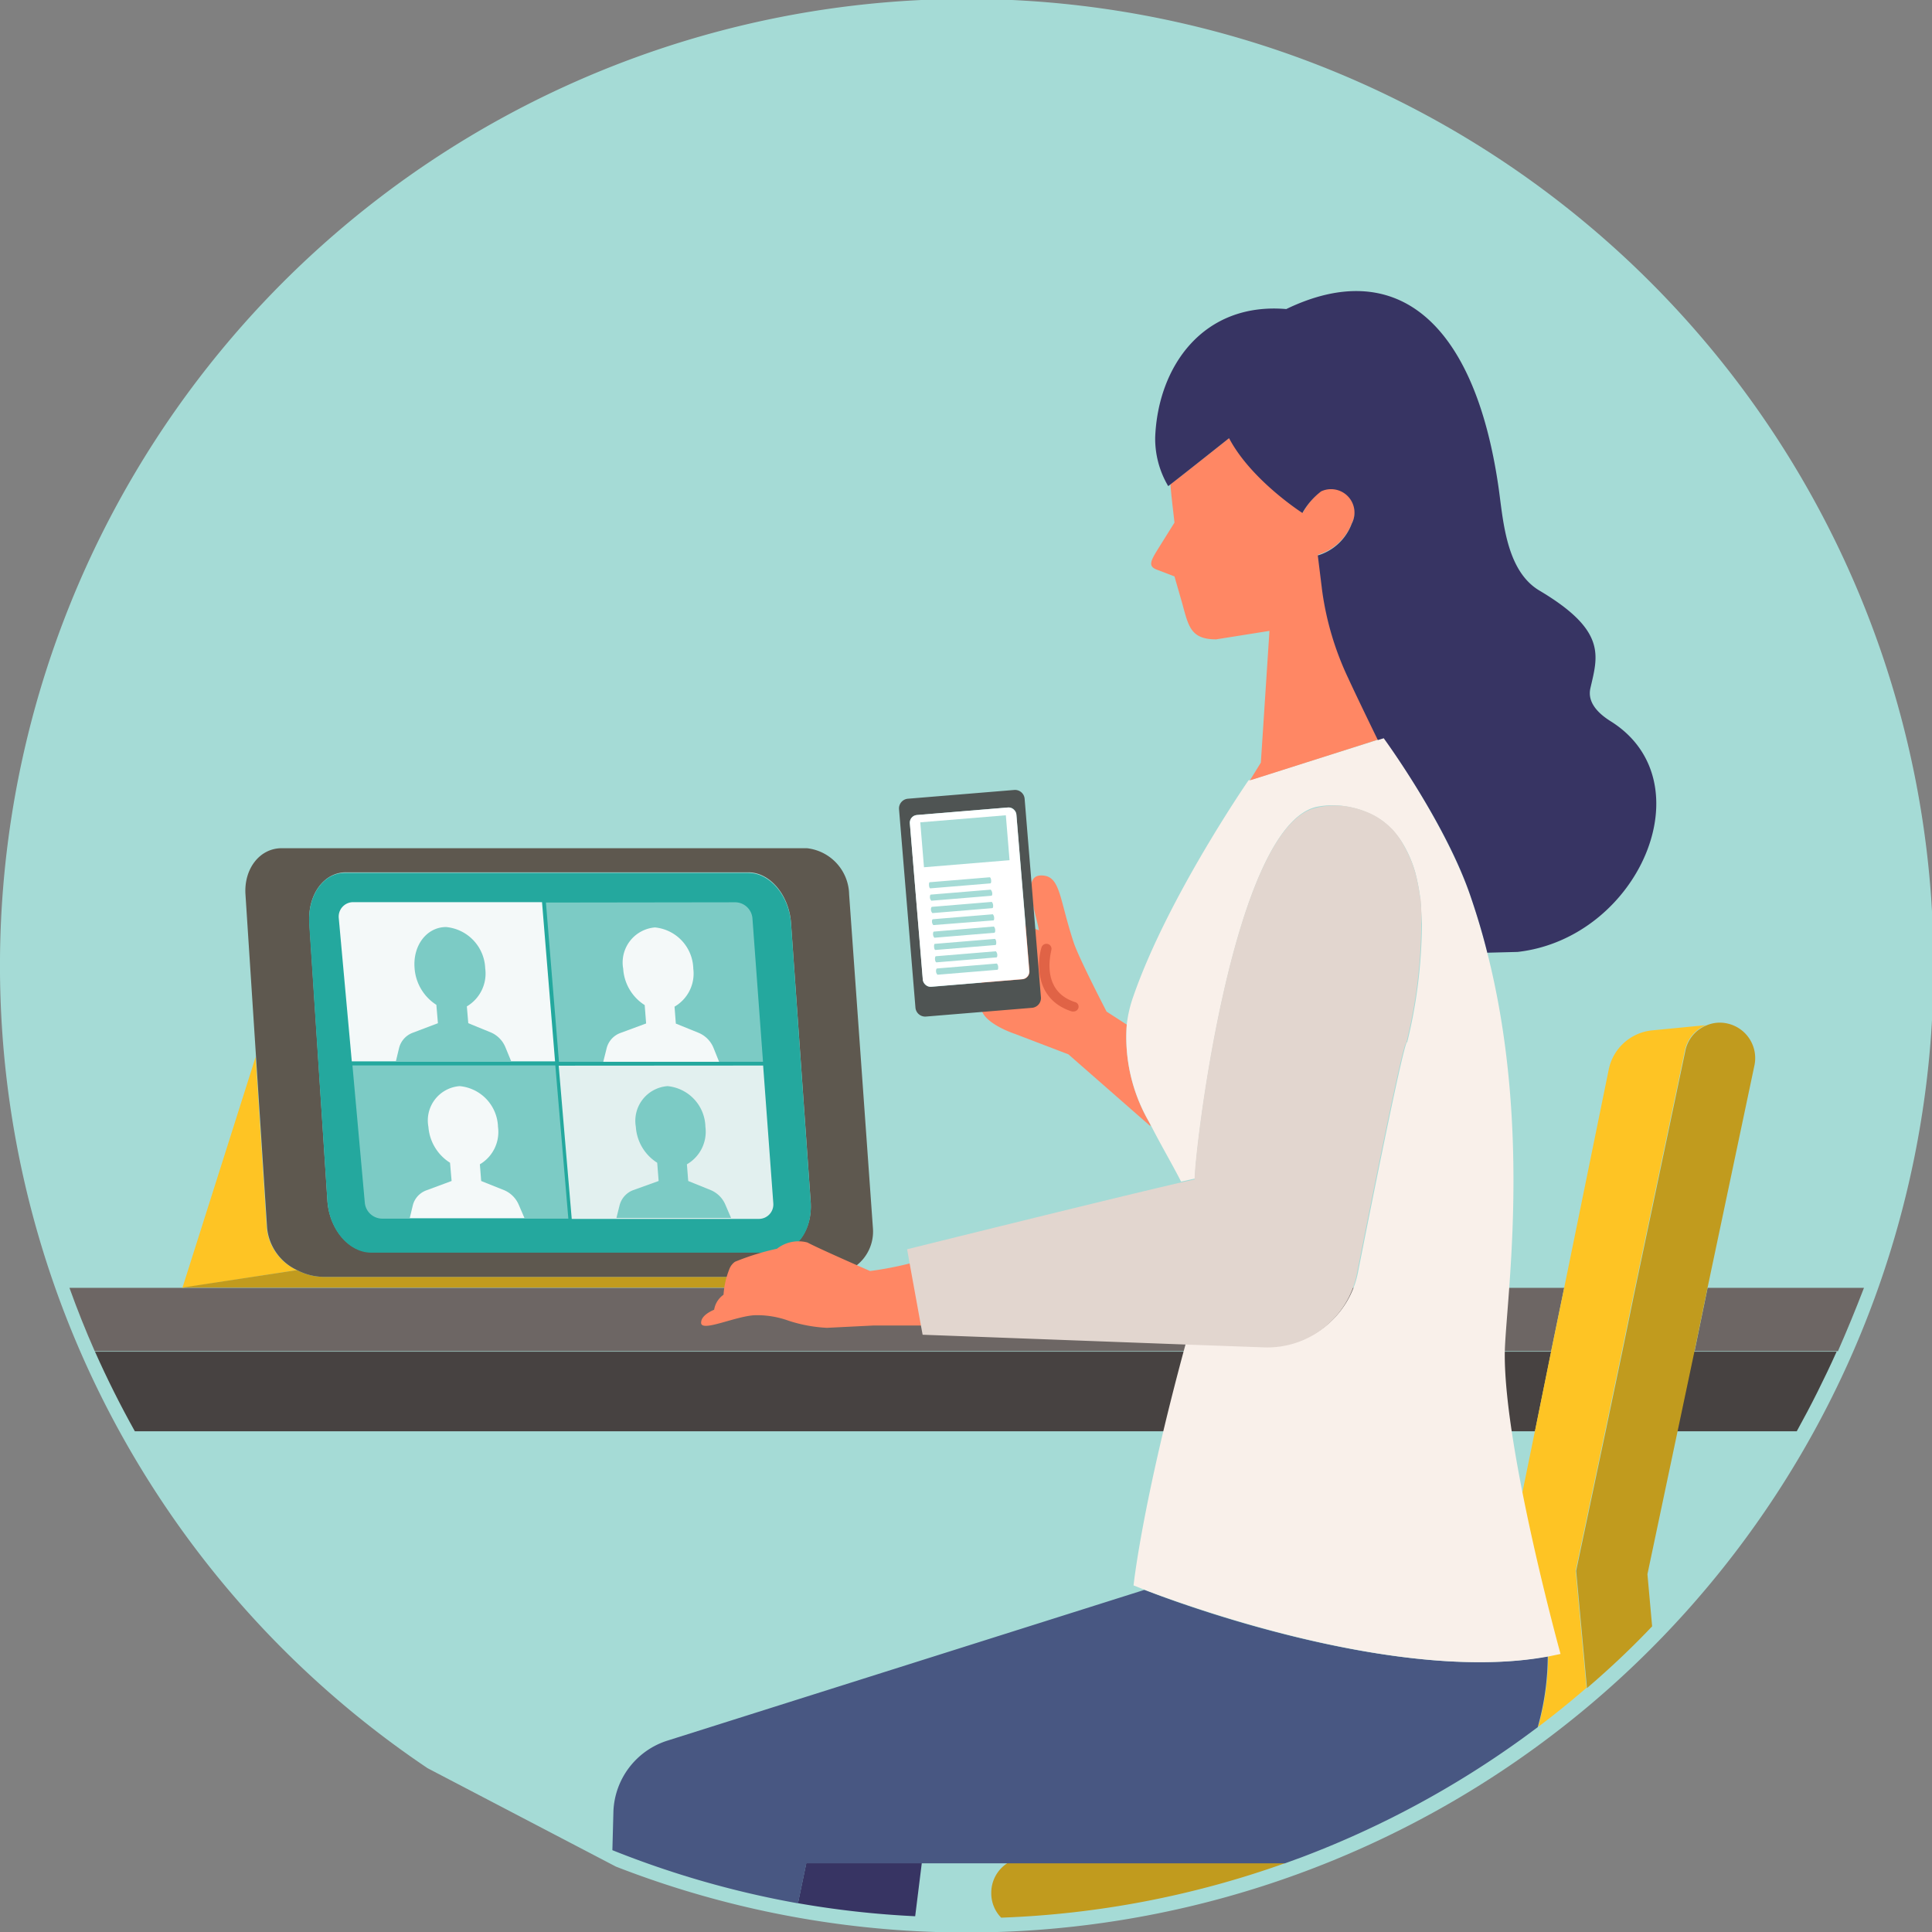<svg xmlns="http://www.w3.org/2000/svg" viewBox="0 0 148.28 148.28"><rect x="0" y="0" width="148.28" height="148.28" fill="#808080" stroke="none"/><defs><style>.cls-1{fill:#a5dbd6;}.cls-2{fill:#474241;}.cls-3{fill:#6d6664;}.cls-4{fill:#fec424;}.cls-5{fill:#c19b1e;}.cls-6{fill:#5e584f;}.cls-7{fill:#24a89e;}.cls-8{fill:#7ccbc5;}.cls-9{fill:#e2f0ef;}.cls-10{fill:#f4f9f9;}.cls-11{fill:#373463;}.cls-12{fill:#485782;}.cls-13{fill:#ff8764;}.cls-14{fill:#e06346;}.cls-15{fill:#4f5453;}.cls-16{fill:#fff;}.cls-17{fill:#f9f0ea;}.cls-18{fill:#e2d6cf;}</style></defs><g id="レイヤー_2" data-name="レイヤー 2"><g id="レイヤー_5" data-name="レイヤー 5"><path class="cls-1" d="M47.27,143.26a74.2,74.2,0,1,0-14.45-7.55"/><path class="cls-2" d="M10.35,109.85H117.81l1.24-6.11H7.29Q8.69,106.88,10.35,109.85Z"/><path class="cls-2" d="M130,103.74l-1.29,6.11h9.19q1.66-3,3.06-6.11Z"/><path class="cls-3" d="M131.06,98.84l-1,4.86v0h11l0,0q1.05-2.39,2-4.86Z"/><path class="cls-3" d="M7.27,103.7l0,0H119.05v0l1-4.86H5.33Q6.22,101.32,7.27,103.7Z"/><path class="cls-4" d="M22.8,97.48,14,98.84l5.62-17.72.85,13.12A4,4,0,0,0,22.8,97.48Z"/><path class="cls-5" d="M22.8,97.48a4.42,4.42,0,0,0,1.31.45A4.7,4.7,0,0,0,25,98H63.11c.65,0,14.48.82,14.48.82H14Z"/><path class="cls-6" d="M18.84,68.65l.81,12.47.85,13.12a4,4,0,0,0,2.3,3.24,4.42,4.42,0,0,0,1.31.45A4.7,4.7,0,0,0,25,98H63.4a3.86,3.86,0,0,0,.49-.06,4,4,0,0,0,1.85-.82A3.3,3.3,0,0,0,67,94.31L65.17,68.65a3.64,3.64,0,0,0-3.24-3.55H21.65C19.94,65.08,18.71,66.68,18.84,68.65Zm4.9,2.17c-.14-2.15,1.12-3.89,2.83-3.87H57.44c1.66,0,3.12,1.75,3.27,3.87l1.51,21.41c.15,2.14-1.08,3.86-2.74,3.86l-31,0c-1.7,0-3.2-1.76-3.35-3.92Z"/><path class="cls-7" d="M26.57,67H57.44c1.66,0,3.12,1.75,3.27,3.87l1.51,21.41c.15,2.14-1.08,3.86-2.74,3.86l-31,0c-1.7,0-3.2-1.76-3.35-3.92l-1.4-21.33C23.6,68.67,24.86,66.93,26.57,67Z"/><path class="cls-8" d="M42.62,81.77l1,11.76H29.31A1.35,1.35,0,0,1,28,92.32l-.95-10.55Z"/><path class="cls-9" d="M58.51,81.78l.06,0,.78,10.56a1.11,1.11,0,0,1-1.11,1.21H43.88l-1-11.76Z"/><path class="cls-8" d="M56.45,69.25a1.34,1.34,0,0,1,1.3,1.24l.81,11-.07,0H42.9l-1-12.22Z"/><path class="cls-10" d="M27.13,69.24H41.6l1,12.22H27l-1-11A1.11,1.11,0,0,1,27.13,69.24Z"/><path class="cls-10" d="M32.72,91.36l1.94-.72-.12-1.4a3.57,3.57,0,0,1-1.66-2.76,2.64,2.64,0,0,1,2.4-3.12,3.24,3.24,0,0,1,2.94,3.12,2.88,2.88,0,0,1-1.39,2.88l.1,1.28,1.75.7a2.12,2.12,0,0,1,1.14,1.14l.43,1h-8.8l.24-1A1.66,1.66,0,0,1,32.72,91.36Z"/><path class="cls-8" d="M31.66,79.27l1.95-.74-.12-1.41a3.64,3.64,0,0,1-1.67-2.8c-.15-1.75.93-3.17,2.42-3.17a3.31,3.31,0,0,1,3,3.17,2.93,2.93,0,0,1-1.41,2.92l.11,1.29,1.76.72A2.11,2.11,0,0,1,38.8,80.4l.44,1.07H30.38l.24-1A1.69,1.69,0,0,1,31.66,79.27Z"/><path class="cls-10" d="M47.59,79.29l2-.74-.11-1.41a3.57,3.57,0,0,1-1.65-2.79,2.7,2.7,0,0,1,2.44-3.17,3.26,3.26,0,0,1,2.94,3.17,2.93,2.93,0,0,1-1.44,2.91l.1,1.3,1.75.71a2.11,2.11,0,0,1,1.14,1.15l.43,1.07H46.3l.25-1A1.69,1.69,0,0,1,47.59,79.29Z"/><path class="cls-8" d="M48.55,91.36l2-.72-.11-1.4a3.53,3.53,0,0,1-1.64-2.76,2.67,2.67,0,0,1,2.43-3.12,3.21,3.21,0,0,1,2.91,3.12,2.89,2.89,0,0,1-1.42,2.88l.1,1.28,1.73.7a2.1,2.1,0,0,1,1.13,1.14l.43,1h-8.8l.25-1A1.7,1.7,0,0,1,48.55,91.36Z"/><path class="cls-4" d="M126.81,79.08a3.78,3.78,0,0,0-3.34,3l-3.42,16.76-1,4.86v0l-1.24,6.11-1.43,7a16,16,0,0,0-.29,4.32l.44,6.27c.78-.08,1.54-.18,2.29-.31a20.5,20.5,0,0,1-.77,5.45q1.9-1.43,3.71-3l-.83-9,2.26-10.7,1.28-6.11v0l1-4.86,3.83-18.19a2.68,2.68,0,0,1,1.63-2Z"/><path class="cls-5" d="M132.56,78.55a2.59,2.59,0,0,0-1.59.15,2.68,2.68,0,0,0-1.63,2l-3.83,18.19-1,4.86v0l-1.28,6.11-2.26,10.7.83,9c1.75-1.5,3.43-3.08,5-4.74l-.36-4,2.32-11,1.29-6.11v0l1-4.86,3.6-17.07A2.72,2.72,0,0,0,132.56,78.55Z"/><path class="cls-5" d="M76.08,145.31a2.66,2.66,0,0,0,.76,1.87A72.48,72.48,0,0,0,98.62,143H77.31A2.7,2.7,0,0,0,76.08,145.31Z"/><path class="cls-11" d="M61.88,143l-.64,3.07a71.87,71.87,0,0,0,9,1l.51-4.1Z"/><path class="cls-12" d="M116.53,127.44c-10.93,1-25.1-4-28.69-5.42L51.2,133.6A5.94,5.94,0,0,0,47.08,139L47,142a72.43,72.43,0,0,0,14.25,4.08l.64-3.07H98.62l1.29-.47a72.92,72.92,0,0,0,17-9.16l1.11-.82a20.5,20.5,0,0,0,.77-5.45C118.07,127.26,117.31,127.36,116.53,127.44Z"/><path class="cls-13" d="M86.48,78.64l-1.55-1s-2.14-4.12-2.53-5.32c-1.13-3.42-1-5.13-2.49-5.13s-.46,2.68-.17,4.21a26.57,26.57,0,0,0-3-.94,1,1,0,0,0-1.2.49A1.07,1.07,0,0,0,76,72.45s-.68-.26-1,.72.52,1.49.3,2.87a5.64,5.64,0,0,0,0,1.23c0,1.24,2.62,2.09,2.62,2.09L82,80.92l6.29,5.51v-.12l-.13-.24A13,13,0,0,1,86.48,78.64Z"/><path class="cls-14" d="M80.42,72.45a.38.38,0,0,1,.27.46c0,.12-.9,3.13,1.82,4a.36.36,0,0,1,.25.47.38.38,0,0,1-.37.25l-.12,0c-2.75-.87-2.73-3.58-2.34-4.9A.4.4,0,0,1,80.42,72.45Z"/><path class="cls-15" d="M69,62.11l1.26,15.22a.75.75,0,0,0,.81.69l8.13-.67a.75.75,0,0,0,.69-.81L78.64,61.31a.74.74,0,0,0-.81-.68l-8.13.67A.75.75,0,0,0,69,62.11Zm.83,1.08a.59.59,0,0,1,.54-.64l7-.58a.6.6,0,0,1,.64.55l1,12a.59.59,0,0,1-.54.64l-7,.58a.6.6,0,0,1-.64-.55Z"/><rect class="cls-16" x="70.32" y="62.24" width="8.2" height="13.22" rx="0.59" transform="translate(-5.42 6.36) rotate(-4.72)"/><rect class="cls-1" x="70.77" y="62.83" width="6.59" height="3.46" transform="translate(-5.07 6.32) rotate(-4.72)"/><path class="cls-1" d="M71.36,67.71l4.6-.38c.05,0,.1.1.11.23s0,.24-.07.24l-4.6.38c-.05,0-.09-.09-.1-.23S71.31,67.71,71.36,67.71Z"/><path class="cls-1" d="M71.44,68.66l4.6-.38s.09.1.11.23,0,.24-.07.24l-4.6.38s-.1-.1-.11-.23S71.39,68.66,71.44,68.66Z"/><path class="cls-1" d="M71.52,69.6l4.6-.38s.09.1.1.23,0,.24-.06.25l-4.6.38s-.1-.1-.11-.23S71.47,69.61,71.52,69.6Z"/><path class="cls-1" d="M71.6,70.55l4.6-.38s.09.1.1.23,0,.24-.06.24L71.63,71s-.09-.1-.1-.23S71.55,70.55,71.6,70.55Z"/><path class="cls-1" d="M71.67,71.5l4.61-.39s.09.1.1.23,0,.24-.07.25l-4.6.38s-.09-.1-.1-.23S71.63,71.5,71.67,71.5Z"/><path class="cls-1" d="M71.75,72.44l4.6-.38c.05,0,.1.1.11.23s0,.24-.07.24l-4.6.38c-.05,0-.09-.09-.1-.23S71.7,72.44,71.75,72.44Z"/><path class="cls-1" d="M71.83,73.39l4.6-.38s.1.1.11.23,0,.24-.07.24l-4.6.38c-.05,0-.1-.1-.11-.23S71.78,73.39,71.83,73.39Z"/><path class="cls-1" d="M71.91,74.33l4.6-.38s.09.1.1.23,0,.24-.06.25l-4.6.38s-.1-.1-.11-.23S71.86,74.34,71.91,74.33Z"/><path class="cls-17" d="M115.49,104c0-3.59,2.18-17-1.34-30.87-.35-1.41-.77-2.82-1.25-4.23-1.94-5.69-6.68-12.27-6.68-12.27l-.45.14-.53.17-8.58,2.71-.74.23-.09,0s-6.22,9-8.85,16.6a9.71,9.71,0,0,0-.5,2.14,13,13,0,0,0,1.68,7.43l.13.24c.75,1.49,1.61,2.94,2.36,4.4l1.07-.24c-.09-1.34,2.8-27,9.31-28.52a6.22,6.22,0,0,1,2.48,0,6.91,6.91,0,0,1,1.5.46,5.18,5.18,0,0,1,.87.47,5.48,5.48,0,0,1,.75.6,3.76,3.76,0,0,1,.34.35,6.36,6.36,0,0,1,.86,1.22,9.05,9.05,0,0,1,.81,2,15.7,15.7,0,0,1,.35,1.81c0,.21.05.43.07.65,0,.45.06.91.07,1.38A38.75,38.75,0,0,1,108,80c-.18-.35-2.38,10.58-3.78,17.67a7,7,0,0,1-7.14,5.65L91,103.14c-3.36,12.34-4,18.54-4,18.54l.86.34c3.85,1.47,19.84,7.17,31,5.11l.91-.19S115.49,111.44,115.49,104Z"/><path class="cls-13" d="M66.78,97.55c-1.6-.7-4.17-1.84-4.81-2.19a2.68,2.68,0,0,0-2.34.48h0a19.21,19.21,0,0,0-3.22,1,1.21,1.21,0,0,0-.42.53,6.56,6.56,0,0,0-.46,2,1.75,1.75,0,0,0-.72,1.15c-.6.26-1,.6-1,1,0,.77,2.78-.58,4.24-.58a7.16,7.16,0,0,1,2.49.43,11.29,11.29,0,0,0,2.93.54l3.61-.18,3.68,0-.87-4.78A26.36,26.36,0,0,1,66.78,97.55Z"/><path class="cls-18" d="M109.06,69.51c0-.22,0-.44-.07-.65a15.7,15.7,0,0,0-.35-1.81,9.05,9.05,0,0,0-.81-2A6.36,6.36,0,0,0,107,63.8a3.76,3.76,0,0,0-.34-.35,5.48,5.48,0,0,0-.75-.6,5.18,5.18,0,0,0-.87-.47,6.91,6.91,0,0,0-1.5-.46A6.22,6.22,0,0,0,101,62c-6.51,1.47-9.4,27.18-9.31,28.52l-1.07.24c-4.41,1-21,5.12-21,5.12l.19,1.07.87,4.78.13.71,20.12.75,6.07.22a7,7,0,0,0,7.14-5.65c1.4-7.09,3.6-18,3.78-17.67a38.75,38.75,0,0,0,1.16-9.15C109.12,70.42,109.09,70,109.06,69.51Z"/><path class="cls-13" d="M105.24,56.93l.53-.17C104.92,55,103.93,53,103.5,52a22.91,22.91,0,0,1-2-6.68s-.31-2.74-.34-2.75a4,4,0,0,0,2.61-2.45,1.8,1.8,0,0,0-2.35-2.47A5.45,5.45,0,0,0,100,39.33s-3.93-2.51-5.63-5.74c0,0-3.7,2.94-4.54,3.58.07.95.2,1.93.31,2.94l-1.25,2c-.62,1-.81,1.38,0,1.65l1.25.48.59,2.05c.49,1.8.66,2.78,2.61,2.78l4.09-.65-.66,10.11-.84,1.36.74-.23Z"/><path class="cls-11" d="M123.64,55.37c-1-.62-1.82-1.47-1.58-2.54.57-2.49,1.29-4.42-3.92-7.51-2.61-1.56-2.78-5.57-3.14-8-1.83-12.56-7.79-17.69-16.28-13.6-6.37-.54-9.85,4.39-10.06,9.85a7.13,7.13,0,0,0,1,3.74l0,0,.13-.1c.84-.64,4.54-3.58,4.54-3.58,1.7,3.23,5.63,5.74,5.63,5.74a5.45,5.45,0,0,1,1.44-1.66,1.8,1.8,0,0,1,2.35,2.47,4,4,0,0,1-2.61,2.45s.34,2.75.34,2.75a22.91,22.91,0,0,0,2,6.68c.43.94,1.42,3,2.27,4.74l.45-.14S111,63.2,112.9,68.89c.48,1.41.9,2.82,1.25,4.23l2.33-.06C125.77,72,131,60,123.64,55.37Z"/></g></g></svg>